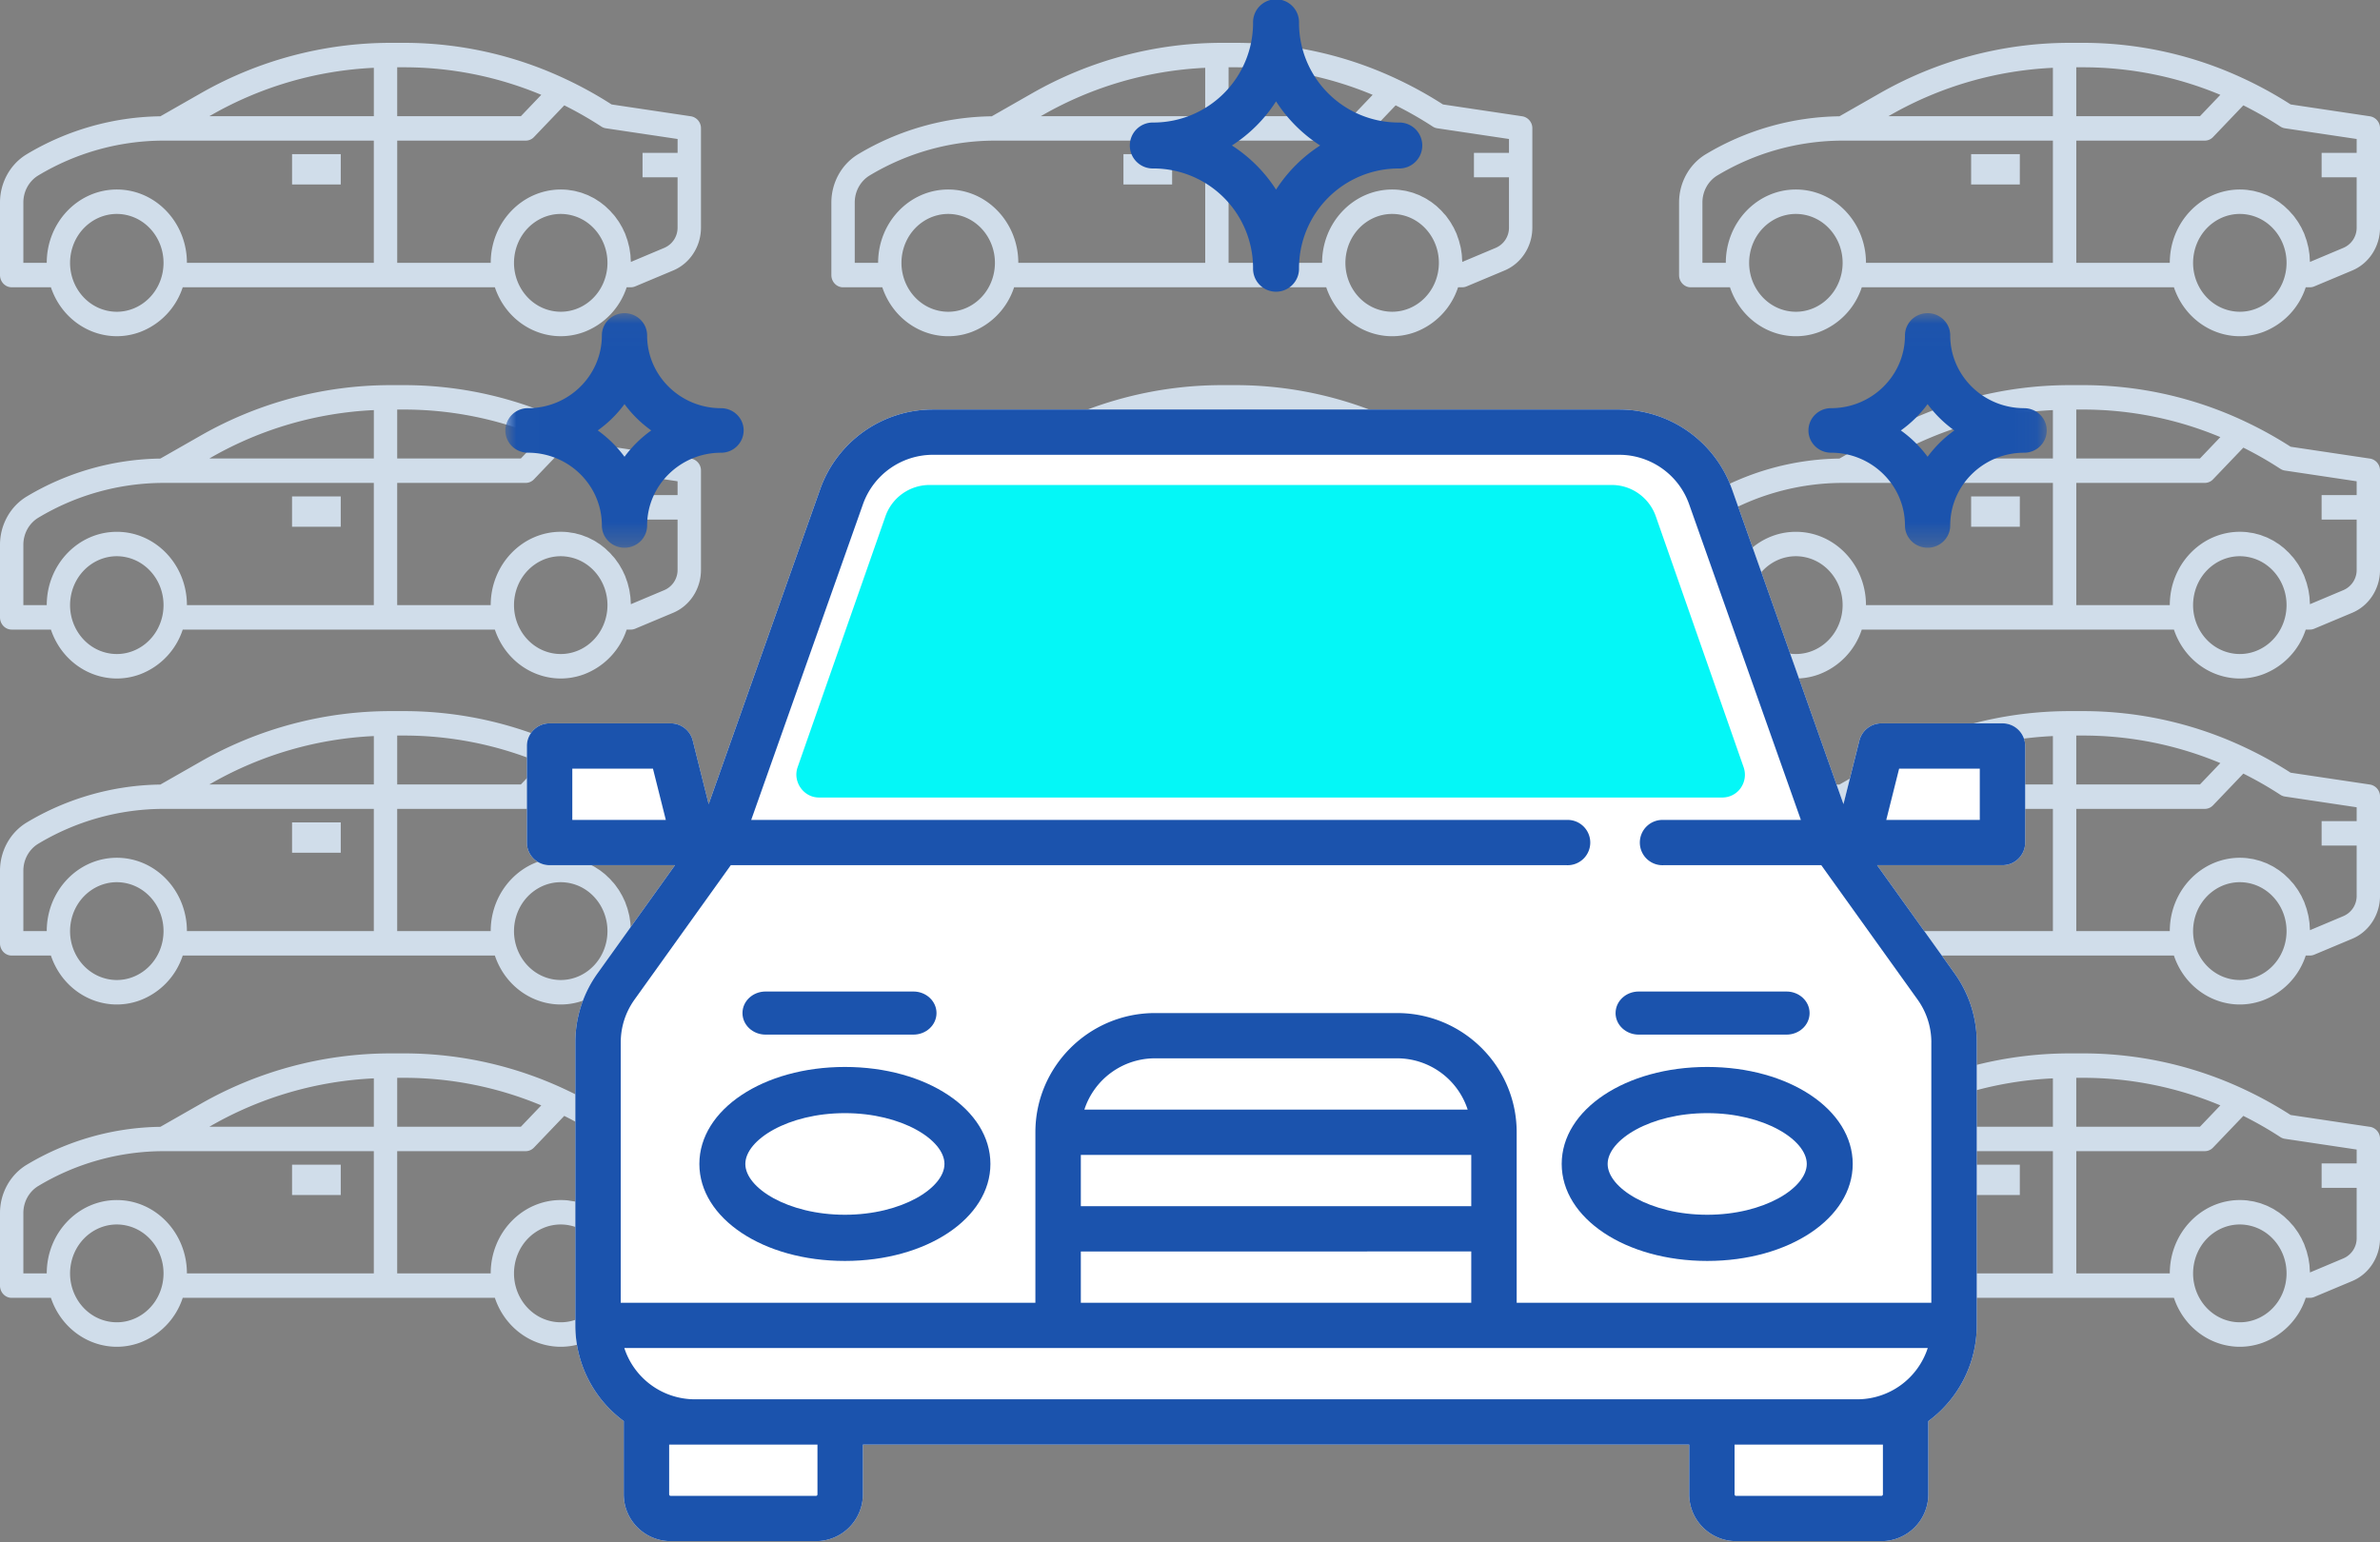 <svg xmlns="http://www.w3.org/2000/svg" xmlns:xlink="http://www.w3.org/1999/xlink" width="108" height="70"><rect width="100%" height="100%" fill="#808080" stroke="none"/><defs><path id="a" d="M.008.027h69.937v10.647H.008z"/></defs><g fill="none" fill-rule="evenodd"><path fill="#D0DDEA" d="M13.254 8.372h2.209V6.995h-2.21v1.377zm18.1-3.094l-3.602-.538c-.656-.422-1.338-.8-2.04-1.131a17.185 17.185 0 00-7.386-1.665H17.7a17.392 17.392 0 00-8.604 2.297L7.278 5.278a12.105 12.105 0 00-6.062 1.72C.466 7.448.001 8.285 0 9.19v3.293c0 .307.237.555.53.555h1.78c.58 1.729 2.388 2.639 4.04 2.033a3.245 3.245 0 001.942-2.033h14.164c.579 1.729 2.387 2.639 4.039 2.033a3.246 3.246 0 001.942-2.033h.19a.512.512 0 00.198-.04l1.717-.72c.767-.318 1.27-1.095 1.267-1.958V5.828a.548.548 0 00-.456-.55zM7.378 12.374c-.235 1.2-1.355 1.975-2.502 1.73-1.148-.246-1.888-1.418-1.653-2.619.234-1.2 1.355-1.975 2.502-1.73.987.211 1.696 1.12 1.696 2.175 0 .149-.015.298-.043.444zm9.585-.444H8.482c0-1.838-1.424-3.329-3.18-3.329-1.757 0-3.181 1.49-3.181 3.329H1.06V9.19c0-.508.26-.977.682-1.23a11.07 11.07 0 015.679-1.578h9.542v5.548zm0-6.657H9.501l.102-.058a16.38 16.38 0 017.361-2.137v2.195zm1.06-2.22l.3.001a16.129 16.129 0 016.239 1.25l-.926.97h-5.612v-2.22zm9.5 9.32c-.234 1.201-1.354 1.976-2.502 1.73-1.147-.245-1.887-1.417-1.653-2.618.235-1.2 1.355-1.975 2.502-1.73.988.211 1.696 1.12 1.696 2.175 0 .149-.014.298-.043.444zm3.224-5.436h-1.59v1.11h1.59v2.274a.993.993 0 01-.6.927l-1.52.64c0-.052-.007-.103-.01-.153-.003-.052-.004-.111-.01-.167-.005-.056-.016-.11-.024-.166-.008-.056-.015-.111-.025-.162-.01-.05-.026-.106-.04-.159-.014-.053-.025-.106-.04-.157-.016-.052-.035-.101-.053-.152l-.053-.153c-.019-.05-.044-.095-.066-.142-.022-.047-.044-.099-.07-.147-.024-.047-.052-.088-.076-.132a1.742 1.742 0 00-.083-.14c-.03-.046-.059-.082-.088-.123-.029-.041-.062-.09-.096-.132-.034-.043-.065-.076-.098-.111s-.07-.082-.106-.12c-.037-.04-.073-.07-.11-.105-.036-.034-.075-.075-.116-.11-.04-.037-.08-.064-.12-.096-.041-.032-.081-.065-.124-.095-.042-.03-.09-.055-.135-.087A1.592 1.592 0 0026.959 9c-.043-.024-.097-.049-.145-.073-.05-.024-.087-.046-.132-.066-.045-.02-.107-.041-.16-.061-.052-.02-.087-.036-.132-.05-.06-.02-.122-.034-.184-.05-.04-.01-.079-.023-.12-.032-.065-.014-.132-.022-.198-.032-.04-.005-.077-.014-.116-.018a3.073 3.073 0 00-.323-.017c-1.757.002-3.18 1.49-3.181 3.328h-4.243V6.382h5.831a.517.517 0 00.375-.162l1.375-1.439a16.83 16.83 0 011.68.962.512.512 0 00.206.079l3.256.486v.63zM13.254 38.702h2.209v-1.378h-2.21v1.378zm18.1-3.095l-3.602-.538c-.656-.422-1.338-.8-2.04-1.131a17.185 17.185 0 00-7.386-1.664H17.7a17.392 17.392 0 00-8.604 2.296l-1.818 1.037a12.105 12.105 0 00-6.062 1.72C.466 37.777.001 38.614 0 39.52v3.294c0 .306.237.554.53.554h1.78c.58 1.729 2.388 2.64 4.04 2.033a3.245 3.245 0 001.942-2.033h14.164c.579 1.729 2.387 2.64 4.039 2.033a3.246 3.246 0 001.942-2.033h.19a.512.512 0 00.198-.04l1.717-.72c.767-.318 1.27-1.095 1.267-1.958v-4.493a.548.548 0 00-.456-.55zM7.378 42.703c-.235 1.2-1.355 1.975-2.502 1.73-1.148-.246-1.888-1.418-1.653-2.619.234-1.2 1.355-1.975 2.502-1.73.987.211 1.696 1.12 1.696 2.175 0 .149-.015.298-.043.444zm9.585-.444H8.482c0-1.838-1.424-3.329-3.18-3.329-1.757 0-3.181 1.49-3.181 3.329H1.06v-2.74c0-.508.26-.977.682-1.229a11.07 11.07 0 015.679-1.579h9.542v5.548zm0-6.657H9.501l.102-.058a16.38 16.38 0 017.361-2.137v2.195zm1.06-2.219h.3a16.129 16.129 0 016.239 1.25l-.926.97h-5.612v-2.22zm9.5 9.32c-.234 1.2-1.354 1.975-2.502 1.73-1.147-.246-1.887-1.418-1.653-2.619.235-1.2 1.355-1.975 2.502-1.73.988.211 1.696 1.12 1.696 2.175 0 .149-.014.298-.043.444zm3.224-5.437h-1.59v1.11h1.59v2.274a.993.993 0 01-.6.927l-1.52.64c0-.052-.007-.103-.01-.153-.003-.051-.004-.111-.01-.167-.005-.055-.016-.11-.024-.166-.008-.056-.015-.111-.025-.162-.01-.05-.026-.106-.04-.159-.014-.052-.025-.106-.04-.157-.016-.052-.035-.101-.053-.152l-.053-.152c-.019-.05-.044-.096-.066-.143-.022-.047-.044-.099-.07-.147-.024-.047-.052-.088-.076-.132a1.742 1.742 0 00-.083-.14c-.03-.046-.059-.082-.088-.123-.029-.041-.062-.09-.096-.132-.034-.043-.065-.076-.098-.111s-.07-.082-.106-.12c-.037-.04-.073-.07-.11-.105-.036-.034-.075-.075-.116-.11-.04-.036-.08-.064-.12-.096-.041-.032-.081-.065-.124-.095-.042-.03-.09-.055-.135-.087a1.592 1.592 0 00-.126-.079c-.043-.024-.097-.049-.145-.073-.05-.024-.087-.046-.132-.066-.045-.02-.107-.041-.16-.061-.052-.02-.087-.035-.132-.05-.06-.02-.122-.034-.184-.05-.04-.01-.079-.023-.12-.032-.065-.014-.132-.021-.198-.032-.04-.005-.077-.014-.116-.018a3.073 3.073 0 00-.323-.017c-1.757.002-3.18 1.49-3.181 3.328h-4.243v-5.547h5.831a.517.517 0 00.375-.162l1.375-1.439a16.83 16.83 0 011.68.962.512.512 0 00.206.079l3.256.487v.628zm-17.494-13.36h2.209V22.53h-2.21v1.378zm18.1-3.093l-3.602-.538a17.98 17.98 0 00-2.04-1.132 17.185 17.185 0 00-7.386-1.664H17.7a17.392 17.392 0 00-8.604 2.296l-1.818 1.037a12.105 12.105 0 00-6.062 1.72c-.75.45-1.215 1.287-1.216 2.193v3.294c0 .307.237.555.53.555h1.78c.58 1.728 2.388 2.638 4.04 2.032a3.245 3.245 0 001.942-2.032h14.164c.579 1.728 2.387 2.638 4.039 2.032a3.246 3.246 0 001.942-2.032h.19a.512.512 0 00.198-.04l1.717-.72c.767-.319 1.27-1.095 1.267-1.958v-4.494a.548.548 0 00-.456-.55zM7.378 27.908c-.235 1.2-1.355 1.975-2.502 1.73-1.148-.245-1.888-1.418-1.653-2.618.234-1.201 1.355-1.976 2.502-1.73.987.21 1.696 1.12 1.696 2.174 0 .15-.015.298-.043.444zm9.585-.444H8.482c0-1.838-1.424-3.328-3.18-3.328-1.757 0-3.181 1.49-3.181 3.328H1.06v-2.739c0-.508.26-.977.682-1.23a11.07 11.07 0 015.679-1.578h9.542v5.547zm0-6.656H9.501l.102-.059a16.38 16.38 0 017.361-2.136v2.195zm1.06-2.22h.3a16.129 16.129 0 016.239 1.25l-.926.97h-5.612v-2.22zm9.5 9.32c-.234 1.2-1.354 1.975-2.502 1.73-1.147-.245-1.887-1.418-1.653-2.618.235-1.201 1.355-1.976 2.502-1.73.988.21 1.696 1.12 1.696 2.174 0 .15-.014.298-.043.444zm3.224-5.437h-1.59v1.11h1.59v2.275a.993.993 0 01-.6.926l-1.52.64c0-.052-.007-.102-.01-.153-.003-.051-.004-.11-.01-.166-.005-.056-.016-.111-.024-.167-.008-.055-.015-.11-.025-.161-.01-.05-.026-.107-.04-.16-.014-.052-.025-.106-.04-.157-.016-.052-.035-.101-.053-.152l-.053-.152c-.019-.05-.044-.095-.066-.143-.022-.047-.044-.098-.07-.146-.024-.048-.052-.088-.076-.133a1.742 1.742 0 00-.083-.14c-.03-.046-.059-.081-.088-.123-.029-.04-.062-.089-.096-.132a1.58 1.58 0 00-.098-.11c-.033-.035-.07-.083-.106-.121-.037-.04-.073-.07-.11-.104-.036-.035-.075-.075-.116-.111-.04-.036-.08-.064-.12-.096-.041-.031-.081-.065-.124-.095-.042-.029-.09-.055-.135-.086a1.592 1.592 0 00-.126-.08c-.043-.023-.097-.048-.145-.073-.05-.024-.087-.046-.132-.066-.045-.02-.107-.04-.16-.06-.052-.02-.087-.036-.132-.051-.06-.02-.122-.034-.184-.05-.04-.01-.079-.023-.12-.032-.065-.013-.132-.021-.198-.031-.04-.006-.077-.015-.116-.019a3.073 3.073 0 00-.323-.017c-1.757.002-3.18 1.491-3.181 3.329h-4.243v-5.547h5.831a.518.518 0 00.375-.163l1.375-1.438a16.83 16.83 0 011.68.962.512.512 0 00.206.078l3.256.487v.628zM13.254 54.236h2.209v-1.377h-2.21v1.377zm18.1-3.094l-3.602-.538a17.98 17.98 0 00-2.04-1.132 17.185 17.185 0 00-7.386-1.664H17.7a17.392 17.392 0 00-8.604 2.296l-1.818 1.037a12.105 12.105 0 00-6.062 1.72c-.75.45-1.215 1.287-1.216 2.193v3.294c0 .307.237.555.53.555h1.78c.58 1.728 2.388 2.639 4.04 2.033a3.245 3.245 0 001.942-2.033h14.164c.579 1.728 2.387 2.639 4.039 2.033a3.246 3.246 0 001.942-2.033h.19a.512.512 0 00.198-.04l1.717-.72c.767-.318 1.27-1.095 1.267-1.958V51.69a.548.548 0 00-.456-.55zM7.378 58.237c-.235 1.2-1.355 1.975-2.502 1.73-1.148-.245-1.888-1.417-1.653-2.618.234-1.201 1.355-1.976 2.502-1.73.987.21 1.696 1.12 1.696 2.174 0 .15-.015.298-.043.444zm9.585-.444H8.482c0-1.838-1.424-3.328-3.18-3.328-1.757 0-3.181 1.49-3.181 3.328H1.06v-2.739c0-.508.26-.977.682-1.23a11.07 11.07 0 015.679-1.578h9.542v5.547zm0-6.656H9.501l.102-.059a16.38 16.38 0 017.361-2.136v2.195zm1.06-2.22h.3a16.129 16.129 0 016.239 1.251l-.926.969h-5.612v-2.22zm9.5 9.32c-.234 1.2-1.354 1.975-2.502 1.73-1.147-.245-1.887-1.417-1.653-2.618.235-1.201 1.355-1.976 2.502-1.73.988.21 1.696 1.12 1.696 2.174 0 .15-.014.298-.043.444zm3.224-5.436h-1.59v1.11h1.59v2.274a.993.993 0 01-.6.926l-1.52.64c0-.051-.007-.102-.01-.153-.003-.051-.004-.11-.01-.166-.005-.056-.016-.111-.024-.167-.008-.055-.015-.11-.025-.161-.01-.05-.026-.107-.04-.16-.014-.052-.025-.105-.04-.157-.016-.052-.035-.1-.053-.151l-.053-.153c-.019-.05-.044-.095-.066-.143-.022-.047-.044-.098-.07-.146-.024-.048-.052-.088-.076-.133a1.742 1.742 0 00-.083-.14c-.03-.045-.059-.081-.088-.123-.029-.04-.062-.089-.096-.132a1.58 1.58 0 00-.098-.11c-.033-.035-.07-.083-.106-.121-.037-.04-.073-.07-.11-.104-.036-.034-.075-.075-.116-.111-.04-.036-.08-.064-.12-.096-.041-.031-.081-.065-.124-.095-.042-.029-.09-.055-.135-.086a1.592 1.592 0 00-.126-.08c-.043-.023-.097-.048-.145-.073-.05-.024-.087-.046-.132-.065-.045-.02-.107-.042-.16-.062-.052-.02-.087-.035-.132-.05-.06-.02-.122-.033-.184-.05-.04-.01-.079-.023-.12-.032-.065-.013-.132-.021-.198-.031-.04-.006-.077-.015-.116-.019a3.073 3.073 0 00-.323-.017c-1.757.002-3.18 1.491-3.181 3.329h-4.243v-5.547h5.831a.518.518 0 00.375-.163l1.375-1.438a16.83 16.83 0 011.68.962.512.512 0 00.206.078l3.256.487v.629zM50.98 8.372h2.209V6.995H50.98v1.377zm18.1-3.094l-3.601-.538c-.657-.422-1.338-.8-2.04-1.131a17.185 17.185 0 00-7.387-1.665h-.625a17.392 17.392 0 00-8.605 2.297l-1.817 1.037a12.105 12.105 0 00-6.062 1.72c-.751.45-1.215 1.287-1.217 2.193v3.293c0 .307.238.555.53.555h1.781c.579 1.729 2.387 2.639 4.039 2.033a3.245 3.245 0 001.942-2.033h14.164c.58 1.729 2.387 2.639 4.04 2.033a3.246 3.246 0 001.942-2.033h.19a.512.512 0 00.197-.04l1.717-.72c.767-.318 1.27-1.095 1.267-1.958V5.828a.548.548 0 00-.455-.55zm-23.975 7.096c-.234 1.2-1.354 1.975-2.502 1.73-1.147-.246-1.887-1.418-1.653-2.619.235-1.2 1.355-1.975 2.502-1.73.988.211 1.697 1.12 1.696 2.175 0 .149-.014.298-.043.444zm9.586-.444h-8.482c0-1.838-1.424-3.329-3.181-3.329-1.757 0-3.181 1.49-3.181 3.329h-1.06V9.19c0-.508.26-.977.682-1.23a11.07 11.07 0 015.68-1.578h9.542v5.548zm0-6.657h-7.463l.102-.058a16.38 16.38 0 017.36-2.137v2.195zm1.06-2.22l.3.001a16.129 16.129 0 016.238 1.25l-.926.97h-5.612v-2.22zm9.5 9.32c-.235 1.201-1.355 1.976-2.502 1.73-1.148-.245-1.888-1.417-1.653-2.618.234-1.2 1.354-1.975 2.502-1.73.987.211 1.696 1.12 1.696 2.175 0 .149-.015.298-.043.444zm3.224-5.436h-1.59v1.11h1.59v2.274a.993.993 0 01-.6.927l-1.521.64c0-.052-.006-.103-.01-.153-.003-.052-.004-.111-.01-.167-.004-.056-.015-.11-.023-.166-.009-.056-.015-.111-.026-.162-.01-.05-.026-.106-.04-.159-.014-.053-.024-.106-.04-.157-.016-.052-.035-.101-.053-.152-.018-.05-.034-.102-.053-.153-.019-.05-.044-.095-.066-.142-.022-.047-.044-.099-.069-.147-.025-.047-.053-.088-.077-.132a1.742 1.742 0 00-.083-.14c-.03-.046-.058-.082-.087-.123-.03-.041-.062-.09-.096-.132-.034-.043-.066-.076-.099-.111s-.07-.082-.106-.12c-.036-.04-.072-.07-.109-.105-.036-.034-.076-.075-.116-.11-.04-.037-.081-.064-.121-.096-.04-.032-.081-.065-.123-.095-.043-.03-.09-.055-.136-.087A1.592 1.592 0 0064.685 9c-.043-.024-.096-.049-.145-.073-.049-.024-.087-.046-.132-.066-.045-.02-.106-.041-.16-.061-.052-.02-.087-.036-.132-.05-.06-.02-.122-.034-.184-.05-.04-.01-.078-.023-.12-.032-.065-.014-.131-.022-.198-.032-.039-.005-.076-.014-.116-.018a3.073 3.073 0 00-.323-.017c-1.756.002-3.18 1.49-3.181 3.328h-4.243V6.382h5.832a.52.52 0 00.375-.162l1.374-1.439a16.83 16.83 0 011.681.962.512.512 0 00.205.079l3.257.486v.63zM50.98 38.702h2.209v-1.378H50.98v1.378zm18.1-3.095l-3.601-.538c-.657-.422-1.338-.8-2.04-1.131a17.185 17.185 0 00-7.387-1.664h-.625a17.392 17.392 0 00-8.605 2.296l-1.817 1.037a12.105 12.105 0 00-6.062 1.72c-.751.45-1.215 1.287-1.217 2.193v3.294c0 .306.238.554.53.554h1.781c.579 1.729 2.387 2.64 4.039 2.033a3.245 3.245 0 001.942-2.033h14.164c.58 1.729 2.387 2.64 4.04 2.033a3.246 3.246 0 001.942-2.033h.19a.512.512 0 00.197-.04l1.717-.72c.767-.318 1.27-1.095 1.267-1.958v-4.493a.548.548 0 00-.455-.55zm-23.975 7.096c-.234 1.2-1.354 1.975-2.502 1.73-1.147-.246-1.887-1.418-1.653-2.619.235-1.2 1.355-1.975 2.502-1.73.988.211 1.697 1.12 1.696 2.175 0 .149-.014.298-.043.444zm9.586-.444h-8.482c0-1.838-1.424-3.329-3.181-3.329-1.757 0-3.181 1.49-3.181 3.329h-1.06v-2.74c0-.508.26-.977.682-1.229a11.07 11.07 0 015.68-1.579h9.542v5.548zm0-6.657h-7.463l.102-.058a16.38 16.38 0 017.36-2.137v2.195zm1.06-2.219h.3a16.129 16.129 0 016.238 1.25l-.926.97h-5.612v-2.22zm9.5 9.32c-.235 1.2-1.355 1.975-2.502 1.73-1.148-.246-1.888-1.418-1.653-2.619.234-1.2 1.354-1.975 2.502-1.73.987.211 1.696 1.12 1.696 2.175 0 .149-.015.298-.043.444zm3.224-5.437h-1.59v1.11h1.59v2.274a.993.993 0 01-.6.927l-1.521.64c0-.052-.006-.103-.01-.153-.003-.051-.004-.111-.01-.167-.004-.055-.015-.11-.023-.166-.009-.056-.015-.111-.026-.162-.01-.05-.026-.106-.04-.159-.014-.052-.024-.106-.04-.157-.016-.052-.035-.101-.053-.152-.018-.05-.034-.102-.053-.152-.019-.05-.044-.096-.066-.143-.022-.047-.044-.099-.069-.147-.025-.047-.053-.088-.077-.132a1.742 1.742 0 00-.083-.14c-.03-.046-.058-.082-.087-.123-.03-.041-.062-.09-.096-.132-.034-.043-.066-.076-.099-.111s-.07-.082-.106-.12c-.036-.04-.072-.07-.109-.105-.036-.034-.076-.075-.116-.11-.04-.036-.081-.064-.121-.096-.04-.032-.081-.065-.123-.095-.043-.03-.09-.055-.136-.087a1.592 1.592 0 00-.126-.079c-.043-.024-.096-.049-.145-.073-.049-.024-.087-.046-.132-.066-.045-.02-.106-.041-.16-.061-.052-.02-.087-.035-.132-.05-.06-.02-.122-.034-.184-.05-.04-.01-.078-.023-.12-.032-.065-.014-.131-.021-.198-.032-.039-.005-.076-.014-.116-.018a3.073 3.073 0 00-.323-.017c-1.756.002-3.18 1.49-3.181 3.328h-4.243v-5.547h5.832a.52.52 0 00.375-.162l1.374-1.439a16.83 16.83 0 011.681.962.512.512 0 00.205.079l3.257.487v.628zM50.98 23.906h2.209V22.53H50.98v1.378zm18.1-3.093l-3.601-.538c-.657-.422-1.338-.8-2.04-1.132a17.185 17.185 0 00-7.387-1.664h-.625a17.392 17.392 0 00-8.605 2.296l-1.817 1.037a12.105 12.105 0 00-6.062 1.72c-.751.45-1.215 1.287-1.217 2.193v3.294c0 .307.238.555.53.555h1.781c.579 1.728 2.387 2.638 4.039 2.032a3.245 3.245 0 001.942-2.032h14.164c.58 1.728 2.387 2.638 4.04 2.032a3.246 3.246 0 001.942-2.032h.19a.512.512 0 00.197-.04l1.717-.72c.767-.319 1.27-1.095 1.267-1.958v-4.494a.548.548 0 00-.455-.55zm-23.975 7.095c-.234 1.2-1.354 1.975-2.502 1.73-1.147-.245-1.887-1.418-1.653-2.618.235-1.201 1.355-1.976 2.502-1.73.988.21 1.697 1.12 1.696 2.174 0 .15-.014.298-.043.444zm9.586-.444h-8.482c0-1.838-1.424-3.328-3.181-3.328-1.757 0-3.181 1.49-3.181 3.328h-1.06v-2.739c0-.508.26-.977.682-1.23a11.07 11.07 0 015.68-1.578h9.542v5.547zm0-6.656h-7.463l.102-.059a16.38 16.38 0 017.36-2.136v2.195zm1.06-2.22h.3a16.129 16.129 0 016.238 1.25l-.926.97h-5.612v-2.22zm9.5 9.32c-.235 1.2-1.355 1.975-2.502 1.73-1.148-.245-1.888-1.418-1.653-2.618.234-1.201 1.354-1.976 2.502-1.73.987.21 1.696 1.12 1.696 2.174 0 .15-.015.298-.043.444zm3.224-5.437h-1.59v1.11h1.59v2.275a.993.993 0 01-.6.926l-1.521.64c0-.052-.006-.102-.01-.153-.003-.051-.004-.11-.01-.166-.004-.056-.015-.111-.023-.167-.009-.055-.015-.11-.026-.161-.01-.05-.026-.107-.04-.16-.014-.052-.024-.106-.04-.157-.016-.052-.035-.101-.053-.152-.018-.05-.034-.102-.053-.152-.019-.05-.044-.095-.066-.143-.022-.047-.044-.098-.069-.146-.025-.048-.053-.088-.077-.133a1.742 1.742 0 00-.083-.14c-.03-.046-.058-.081-.087-.123-.03-.04-.062-.089-.096-.132a1.583 1.583 0 00-.099-.11c-.033-.035-.07-.083-.106-.121-.036-.04-.072-.07-.109-.104-.036-.035-.076-.075-.116-.111-.04-.036-.081-.064-.121-.096-.04-.031-.081-.065-.123-.095-.043-.029-.09-.055-.136-.086a1.592 1.592 0 00-.126-.08c-.043-.023-.096-.048-.145-.073-.049-.024-.087-.046-.132-.066-.045-.02-.106-.04-.16-.06-.052-.02-.087-.036-.132-.051-.06-.02-.122-.034-.184-.05-.04-.01-.078-.023-.12-.032-.065-.013-.131-.021-.198-.031-.039-.006-.076-.015-.116-.019a3.073 3.073 0 00-.323-.017c-1.756.002-3.18 1.491-3.181 3.329h-4.243v-5.547h5.832c.14 0 .275-.059.375-.163l1.374-1.438a16.83 16.83 0 011.681.962.512.512 0 00.205.078l3.257.487v.628zM50.98 54.236h2.209v-1.377H50.98v1.377zm18.1-3.094l-3.601-.538c-.657-.422-1.338-.8-2.04-1.132a17.185 17.185 0 00-7.387-1.664h-.625a17.392 17.392 0 00-8.605 2.296l-1.817 1.037a12.105 12.105 0 00-6.062 1.72c-.751.45-1.215 1.287-1.217 2.193v3.294c0 .307.238.555.53.555h1.781c.579 1.728 2.387 2.639 4.039 2.033a3.245 3.245 0 001.942-2.033h14.164c.58 1.728 2.387 2.639 4.04 2.033a3.246 3.246 0 001.942-2.033h.19a.512.512 0 00.197-.04l1.717-.72c.767-.318 1.27-1.095 1.267-1.958V51.69a.548.548 0 00-.455-.55zm-23.975 7.095c-.234 1.2-1.354 1.975-2.502 1.73-1.147-.245-1.887-1.417-1.653-2.618.235-1.201 1.355-1.976 2.502-1.73.988.21 1.697 1.12 1.696 2.174 0 .15-.014.298-.043.444zm9.586-.444h-8.482c0-1.838-1.424-3.328-3.181-3.328-1.757 0-3.181 1.49-3.181 3.328h-1.06v-2.739c0-.508.26-.977.682-1.23a11.07 11.07 0 015.68-1.578h9.542v5.547zm0-6.656h-7.463l.102-.059a16.38 16.38 0 017.36-2.136v2.195zm1.06-2.22h.3a16.129 16.129 0 016.238 1.251l-.926.969h-5.612v-2.22zm9.5 9.32c-.235 1.2-1.355 1.975-2.502 1.73-1.148-.245-1.888-1.417-1.653-2.618.234-1.201 1.354-1.976 2.502-1.73.987.21 1.696 1.12 1.696 2.174 0 .15-.015.298-.043.444zm3.224-5.436h-1.59v1.11h1.59v2.274a.993.993 0 01-.6.926l-1.521.64c0-.051-.006-.102-.01-.153-.003-.051-.004-.11-.01-.166-.004-.056-.015-.111-.023-.167-.009-.055-.015-.11-.026-.161-.01-.05-.026-.107-.04-.16-.014-.052-.024-.105-.04-.157-.016-.052-.035-.1-.053-.151-.018-.05-.034-.103-.053-.153-.019-.05-.044-.095-.066-.143-.022-.047-.044-.098-.069-.146-.025-.048-.053-.088-.077-.133a1.742 1.742 0 00-.083-.14c-.03-.045-.058-.081-.087-.123-.03-.04-.062-.089-.096-.132a1.583 1.583 0 00-.099-.11c-.033-.035-.07-.083-.106-.121-.036-.04-.072-.07-.109-.104-.036-.034-.076-.075-.116-.111-.04-.036-.081-.064-.121-.096-.04-.031-.081-.065-.123-.095-.043-.029-.09-.055-.136-.086a1.592 1.592 0 00-.126-.08c-.043-.023-.096-.048-.145-.073-.049-.024-.087-.046-.132-.065-.045-.02-.106-.042-.16-.062-.052-.02-.087-.035-.132-.05-.06-.02-.122-.033-.184-.05-.04-.01-.078-.023-.12-.032-.065-.013-.131-.021-.198-.031-.039-.006-.076-.015-.116-.019a3.073 3.073 0 00-.323-.017c-1.756.002-3.18 1.491-3.181 3.329h-4.243v-5.547h5.832c.14 0 .275-.059.375-.163l1.374-1.438a16.83 16.83 0 011.681.962.512.512 0 00.205.078l3.257.487v.629zM89.446 8.372h2.21V6.995h-2.21v1.377zm18.1-3.094l-3.601-.538c-.657-.422-1.338-.8-2.04-1.131a17.185 17.185 0 00-7.386-1.665h-.626a17.392 17.392 0 00-8.605 2.297l-1.817 1.037a12.105 12.105 0 00-6.062 1.72c-.751.45-1.215 1.287-1.216 2.193v3.293c0 .307.237.555.53.555h1.78c.579 1.729 2.387 2.639 4.039 2.033a3.245 3.245 0 001.942-2.033h14.164c.58 1.729 2.388 2.639 4.04 2.033a3.246 3.246 0 001.942-2.033h.19a.512.512 0 00.197-.04l1.717-.72c.767-.318 1.27-1.095 1.267-1.958V5.828a.548.548 0 00-.455-.55zm-23.974 7.096c-.235 1.2-1.355 1.975-2.502 1.73-1.148-.246-1.888-1.418-1.654-2.619.235-1.2 1.355-1.975 2.503-1.73.987.211 1.696 1.12 1.696 2.175 0 .149-.015.298-.043.444zm9.585-.444h-8.482c0-1.838-1.424-3.329-3.181-3.329-1.757 0-3.18 1.49-3.18 3.329h-1.061V9.19c0-.508.26-.977.682-1.23a11.07 11.07 0 015.68-1.578h9.542v5.548zm0-6.657h-7.463l.102-.058a16.38 16.38 0 017.361-2.137v2.195zm1.06-2.22l.3.001a16.129 16.129 0 016.238 1.25l-.925.97h-5.613v-2.22zm9.5 9.32c-.234 1.201-1.355 1.976-2.502 1.73-1.148-.245-1.888-1.417-1.653-2.618.234-1.2 1.355-1.975 2.502-1.73.987.211 1.696 1.12 1.696 2.175 0 .149-.015.298-.043.444zm3.224-5.436h-1.59v1.11h1.59v2.274a.993.993 0 01-.6.927l-1.52.64c0-.052-.007-.103-.01-.153-.004-.052-.005-.111-.01-.167-.005-.056-.016-.11-.024-.166-.009-.056-.015-.111-.026-.162-.01-.05-.026-.106-.04-.159-.013-.053-.024-.106-.04-.157-.016-.052-.035-.101-.053-.152-.018-.05-.034-.102-.053-.153-.018-.05-.043-.095-.066-.142-.022-.047-.044-.099-.068-.147-.026-.047-.053-.088-.077-.132a1.742 1.742 0 00-.084-.14c-.03-.046-.058-.082-.087-.123-.03-.041-.062-.09-.096-.132-.034-.043-.066-.076-.099-.111-.032-.035-.07-.082-.106-.12-.036-.04-.072-.07-.109-.105-.036-.034-.076-.075-.116-.11-.04-.037-.081-.064-.121-.096-.04-.032-.08-.065-.123-.095s-.09-.055-.136-.087a1.592 1.592 0 00-.126-.079c-.043-.024-.096-.049-.145-.073-.048-.024-.087-.046-.132-.066-.045-.02-.106-.041-.159-.061-.053-.02-.087-.036-.133-.05-.06-.02-.122-.034-.183-.05-.04-.01-.08-.023-.12-.032-.065-.014-.132-.022-.198-.032-.04-.005-.077-.014-.117-.018a3.073 3.073 0 00-.323-.017c-1.756.002-3.18 1.49-3.18 3.328h-4.243V6.382h5.831c.14 0 .276-.058.375-.162l1.375-1.439a16.83 16.83 0 011.68.962.512.512 0 00.206.079l3.256.486v.63zM89.446 38.702h2.21v-1.378h-2.21v1.378zm18.1-3.095l-3.601-.538c-.657-.422-1.338-.8-2.04-1.131a17.185 17.185 0 00-7.386-1.664h-.626a17.392 17.392 0 00-8.605 2.296l-1.817 1.037a12.105 12.105 0 00-6.062 1.72c-.751.45-1.215 1.287-1.216 2.193v3.294c0 .306.237.554.53.554h1.78c.579 1.729 2.387 2.64 4.039 2.033a3.245 3.245 0 001.942-2.033h14.164c.58 1.729 2.388 2.64 4.04 2.033a3.246 3.246 0 001.942-2.033h.19a.512.512 0 00.197-.04l1.717-.72c.767-.318 1.27-1.095 1.267-1.958v-4.493a.548.548 0 00-.455-.55zm-23.974 7.096c-.235 1.2-1.355 1.975-2.502 1.73-1.148-.246-1.888-1.418-1.654-2.619.235-1.2 1.355-1.975 2.503-1.73.987.211 1.696 1.12 1.696 2.175 0 .149-.015.298-.043.444zm9.585-.444h-8.482c0-1.838-1.424-3.329-3.181-3.329-1.757 0-3.18 1.49-3.18 3.329h-1.061v-2.74c0-.508.26-.977.682-1.229a11.07 11.07 0 015.68-1.579h9.542v5.548zm0-6.657h-7.463l.102-.058a16.38 16.38 0 017.361-2.137v2.195zm1.06-2.219h.3a16.129 16.129 0 016.238 1.25l-.925.97h-5.613v-2.22zm9.5 9.32c-.234 1.2-1.355 1.975-2.502 1.73-1.148-.246-1.888-1.418-1.653-2.619.234-1.2 1.355-1.975 2.502-1.73.987.211 1.696 1.12 1.696 2.175 0 .149-.015.298-.043.444zm3.224-5.437h-1.59v1.11h1.59v2.274a.993.993 0 01-.6.927l-1.52.64c0-.052-.007-.103-.01-.153-.004-.051-.005-.111-.01-.167-.005-.055-.016-.11-.024-.166-.009-.056-.015-.111-.026-.162-.01-.05-.026-.106-.04-.159-.013-.052-.024-.106-.04-.157-.016-.052-.035-.101-.053-.152-.018-.05-.034-.102-.053-.152-.018-.05-.043-.096-.066-.143-.022-.047-.044-.099-.068-.147-.026-.047-.053-.088-.077-.132a1.742 1.742 0 00-.084-.14c-.03-.046-.058-.082-.087-.123-.03-.041-.062-.09-.096-.132-.034-.043-.066-.076-.099-.111-.032-.035-.07-.082-.106-.12-.036-.04-.072-.07-.109-.105-.036-.034-.076-.075-.116-.11-.04-.036-.081-.064-.121-.096-.04-.032-.08-.065-.123-.095s-.09-.055-.136-.087a1.592 1.592 0 00-.126-.079c-.043-.024-.096-.049-.145-.073-.048-.024-.087-.046-.132-.066-.045-.02-.106-.041-.159-.061-.053-.02-.087-.035-.133-.05-.06-.02-.122-.034-.183-.05-.04-.01-.08-.023-.12-.032-.065-.014-.132-.021-.198-.032-.04-.005-.077-.014-.117-.018a3.073 3.073 0 00-.323-.017c-1.756.002-3.18 1.49-3.18 3.328h-4.243v-5.547h5.831c.14 0 .276-.058.375-.162l1.375-1.439a16.83 16.83 0 011.68.962.512.512 0 00.206.079l3.256.487v.628zm-17.495-13.36h2.21V22.53h-2.21v1.378zm18.1-3.093l-3.601-.538c-.657-.422-1.338-.8-2.04-1.132a17.185 17.185 0 00-7.386-1.664h-.626a17.392 17.392 0 00-8.605 2.296l-1.817 1.037a12.105 12.105 0 00-6.062 1.72c-.751.45-1.215 1.287-1.216 2.193v3.294c0 .307.237.555.53.555h1.78c.579 1.728 2.387 2.638 4.039 2.032a3.245 3.245 0 001.942-2.032h14.164c.58 1.728 2.388 2.638 4.04 2.032a3.246 3.246 0 001.942-2.032h.19a.512.512 0 00.197-.04l1.717-.72c.767-.319 1.27-1.095 1.267-1.958v-4.494a.548.548 0 00-.455-.55zm-23.974 7.095c-.235 1.2-1.355 1.975-2.502 1.73-1.148-.245-1.888-1.418-1.654-2.618.235-1.201 1.355-1.976 2.503-1.73.987.21 1.696 1.12 1.696 2.174 0 .15-.015.298-.043.444zm9.585-.444h-8.482c0-1.838-1.424-3.328-3.181-3.328-1.757 0-3.18 1.49-3.18 3.328h-1.061v-2.739c0-.508.26-.977.682-1.23a11.07 11.07 0 015.68-1.578h9.542v5.547zm0-6.656h-7.463l.102-.059a16.38 16.38 0 017.361-2.136v2.195zm1.06-2.22h.3a16.129 16.129 0 016.238 1.25l-.925.97h-5.613v-2.22zm9.5 9.32c-.234 1.2-1.355 1.975-2.502 1.73-1.148-.245-1.888-1.418-1.653-2.618.234-1.201 1.355-1.976 2.502-1.73.987.21 1.696 1.12 1.696 2.174 0 .15-.015.298-.043.444zm3.224-5.437h-1.59v1.11h1.59v2.275a.993.993 0 01-.6.926l-1.52.64c0-.052-.007-.102-.01-.153-.004-.051-.005-.11-.01-.166-.005-.056-.016-.111-.024-.167-.009-.055-.015-.11-.026-.161-.01-.05-.026-.107-.04-.16-.013-.052-.024-.106-.04-.157-.016-.052-.035-.101-.053-.152-.018-.05-.034-.102-.053-.152-.018-.05-.043-.095-.066-.143-.022-.047-.044-.098-.068-.146-.026-.048-.053-.088-.077-.133a1.742 1.742 0 00-.084-.14c-.03-.046-.058-.081-.087-.123-.03-.04-.062-.089-.096-.132a1.583 1.583 0 00-.099-.11c-.032-.035-.07-.083-.106-.121-.036-.04-.072-.07-.109-.104-.036-.035-.076-.075-.116-.111-.04-.036-.081-.064-.121-.096-.04-.031-.08-.065-.123-.095-.043-.029-.09-.055-.136-.086a1.592 1.592 0 00-.126-.08c-.043-.023-.096-.048-.145-.073-.048-.024-.087-.046-.132-.066-.045-.02-.106-.04-.159-.06-.053-.02-.087-.036-.133-.051-.06-.02-.122-.034-.183-.05-.04-.01-.08-.023-.12-.032-.065-.013-.132-.021-.198-.031-.04-.006-.077-.015-.117-.019a3.073 3.073 0 00-.323-.017c-1.756.002-3.18 1.491-3.18 3.329h-4.243v-5.547h5.831a.52.52 0 00.375-.163l1.375-1.438a16.83 16.83 0 011.68.962.512.512 0 00.206.078l3.256.487v.628zM89.446 54.236h2.21v-1.377h-2.21v1.377zm18.1-3.094l-3.601-.538c-.657-.422-1.338-.8-2.04-1.132a17.185 17.185 0 00-7.386-1.664h-.626a17.392 17.392 0 00-8.605 2.296l-1.817 1.037a12.105 12.105 0 00-6.062 1.72c-.751.45-1.215 1.287-1.216 2.193v3.294c0 .307.237.555.53.555h1.78c.579 1.728 2.387 2.639 4.039 2.033a3.245 3.245 0 001.942-2.033h14.164c.58 1.728 2.388 2.639 4.04 2.033a3.246 3.246 0 001.942-2.033h.19a.512.512 0 00.197-.04l1.717-.72c.767-.318 1.27-1.095 1.267-1.958V51.69a.548.548 0 00-.455-.55zm-23.974 7.095c-.235 1.2-1.355 1.975-2.502 1.73-1.148-.245-1.888-1.417-1.654-2.618.235-1.201 1.355-1.976 2.503-1.73.987.21 1.696 1.12 1.696 2.174 0 .15-.015.298-.043.444zm9.585-.444h-8.482c0-1.838-1.424-3.328-3.181-3.328-1.757 0-3.18 1.49-3.18 3.328h-1.061v-2.739c0-.508.26-.977.682-1.23a11.07 11.07 0 015.68-1.578h9.542v5.547zm0-6.656h-7.463l.102-.059a16.38 16.38 0 017.361-2.136v2.195zm1.06-2.22h.3a16.129 16.129 0 016.238 1.251l-.925.969h-5.613v-2.22zm9.5 9.32c-.234 1.2-1.355 1.975-2.502 1.73-1.148-.245-1.888-1.417-1.653-2.618.234-1.201 1.355-1.976 2.502-1.73.987.21 1.696 1.12 1.696 2.174 0 .15-.015.298-.043.444zm3.224-5.436h-1.59v1.11h1.59v2.274a.993.993 0 01-.6.926l-1.52.64c0-.051-.007-.102-.01-.153-.004-.051-.005-.11-.01-.166-.005-.056-.016-.111-.024-.167-.009-.055-.015-.11-.026-.161-.01-.05-.026-.107-.04-.16-.013-.052-.024-.105-.04-.157-.016-.052-.035-.1-.053-.151-.018-.05-.034-.103-.053-.153-.018-.05-.043-.095-.066-.143-.022-.047-.044-.098-.068-.146-.026-.048-.053-.088-.077-.133a1.742 1.742 0 00-.084-.14c-.03-.045-.058-.081-.087-.123-.03-.04-.062-.089-.096-.132a1.583 1.583 0 00-.099-.11c-.032-.035-.07-.083-.106-.121-.036-.04-.072-.07-.109-.104-.036-.034-.076-.075-.116-.111-.04-.036-.081-.064-.121-.096-.04-.031-.08-.065-.123-.095-.043-.029-.09-.055-.136-.086a1.592 1.592 0 00-.126-.08c-.043-.023-.096-.048-.145-.073-.048-.024-.087-.046-.132-.065-.045-.02-.106-.042-.159-.062-.053-.02-.087-.035-.133-.05-.06-.02-.122-.033-.183-.05-.04-.01-.08-.023-.12-.032-.065-.013-.132-.021-.198-.031-.04-.006-.077-.015-.117-.019a3.073 3.073 0 00-.323-.017c-1.756.002-3.18 1.491-3.18 3.329h-4.243v-5.547h5.831a.52.52 0 00.375-.163l1.375-1.438a16.83 16.83 0 011.68.962.512.512 0 00.206.078l3.256.487v.629z"/><path fill="#FFF" d="M90.869 32.83h-5.494a1.03 1.03 0 00-1 .778l-.723 2.887-5.061-14.299a5.433 5.433 0 00-5.116-3.61h-31.14a5.433 5.433 0 00-5.116 3.61l-5.062 14.299-.723-2.887a1.03 1.03 0 00-1-.778H24.94c-.569 0-1.03.46-1.03 1.027v4.383c0 .567.461 1.027 1.03 1.027h5.69l-3.512 4.903a5.37 5.37 0 00-1.01 3.144v12.839a5.4 5.4 0 002.2 4.346c-.001.012-.003.024-.003.037v3.287c0 1.17.955 2.122 2.13 2.122h6.592a2.128 2.128 0 002.13-2.122v-2.26h37.496v2.26c0 1.17.955 2.122 2.13 2.122h6.592a2.128 2.128 0 002.129-2.122v-3.287l-.002-.037a5.4 5.4 0 002.2-4.346V47.314c0-1.134-.35-2.222-1.011-3.144l-3.512-4.903h5.69c.57 0 1.03-.46 1.03-1.027v-4.383c0-.567-.46-1.027-1.03-1.027z"/><g transform="translate(22.932 14.185)"><mask id="b" fill="#fff"><use xlink:href="#a"/></mask><path fill="#1B53AD" d="M64.539 6.546a5.42 5.42 0 00-1.214-1.195 5.418 5.418 0 001.214-1.195c.337.458.748.862 1.213 1.195a5.42 5.42 0 00-1.213 1.195zm4.38-2.206c-1.85 0-3.354-1.481-3.354-3.302 0-.558-.46-1.01-1.026-1.01-.567 0-1.027.452-1.027 1.01 0 1.821-1.504 3.302-3.354 3.302-.567 0-1.026.453-1.026 1.011 0 .558.46 1.01 1.026 1.01 1.85 0 3.354 1.482 3.354 3.303 0 .558.46 1.01 1.027 1.01s1.026-.452 1.026-1.01c0-1.821 1.505-3.302 3.354-3.302.567 0 1.026-.453 1.026-1.011 0-.558-.46-1.01-1.026-1.01zM5.407 4.156c.337.458.748.862 1.213 1.195a5.42 5.42 0 00-1.213 1.195A5.414 5.414 0 004.193 5.35a5.412 5.412 0 001.214-1.195zM4.38 9.664c0 .558.46 1.01 1.027 1.01s1.026-.452 1.026-1.01c0-1.821 1.505-3.302 3.354-3.302a1.02 1.02 0 001.027-1.011c0-.558-.46-1.01-1.027-1.01-1.85 0-3.354-1.482-3.354-3.303 0-.558-.46-1.01-1.026-1.01-.567 0-1.027.452-1.027 1.01 0 1.821-1.504 3.302-3.353 3.302A1.02 1.02 0 000 5.351c0 .558.46 1.01 1.027 1.01 1.849 0 3.353 1.482 3.353 3.303z" mask="url(#b)"/></g><path fill="#1B53AD" d="M57.905 4.6a6.662 6.662 0 002.002 2.003 6.662 6.662 0 00-2.002 2.003 6.661 6.661 0 00-2.003-2.003 6.661 6.661 0 002.003-2.002zm-5.56 3.046a4.523 4.523 0 014.517 4.518 1.043 1.043 0 102.085 0 4.523 4.523 0 014.518-4.518 1.043 1.043 0 100-2.085 4.523 4.523 0 01-4.518-4.518 1.043 1.043 0 10-2.085 0 4.523 4.523 0 01-4.518 4.518 1.043 1.043 0 100 2.085z"/><path fill="#04F7F7" d="M78.994 35.76a1.022 1.022 0 01-.836.435H37.16c-.694 0-1.197-.715-.965-1.376l3.984-11.384a2.121 2.121 0 011.997-1.424h30.965c.896 0 1.698.572 1.997 1.424l3.984 11.384c.111.316.063.667-.13.94z"/><path fill="#1B53AD" d="M81.988 52.826c0 1.088-1.932 2.306-4.518 2.306s-4.518-1.218-4.518-2.306c0-1.089 1.932-2.306 4.518-2.306s4.518 1.217 4.518 2.306zm-11.121 0c0 2.468 2.9 4.402 6.603 4.402s6.603-1.934 6.603-4.402c0-2.469-2.9-4.402-6.603-4.402s-6.603 1.933-6.603 4.402zM38.34 55.132c-2.586 0-4.518-1.218-4.518-2.306 0-1.089 1.932-2.306 4.518-2.306 2.585 0 4.518 1.217 4.518 2.306 0 1.088-1.933 2.306-4.518 2.306zm0-6.708c-3.703 0-6.604 1.933-6.604 4.402 0 2.468 2.9 4.402 6.604 4.402 3.702 0 6.603-1.934 6.603-4.402 0-2.469-2.9-4.402-6.603-4.402z"/><path fill="#1B53AD" d="M89.839 37.213h-4.244l.584-2.328h3.66v2.328zM87.64 47.314v11.812H68.824v-7.738c0-2.983-2.434-5.41-5.425-5.41H52.41c-2.992 0-5.426 2.427-5.426 5.41v7.738H28.168V47.314c0-.703.217-1.378.627-1.95l4.367-6.097H71.09a1.028 1.028 0 100-2.054H34.088l5.073-14.333a3.37 3.37 0 013.174-2.239h31.14c1.424 0 2.699.9 3.173 2.239l5.073 14.333h-6.235a1.028 1.028 0 100 2.054h7.161l4.368 6.097a3.33 3.33 0 01.626 1.95zm-2.197 18.249v2.26a.07.07 0 01-.07.068h-6.592a.069.069 0 01-.069-.068v-2.26h6.73zm-48.348 2.26c0 .037-.03.068-.069.068h-6.593a.069.069 0 01-.068-.068v-2.26h6.73v2.26zm50.383-6.643a3.37 3.37 0 01-3.203 2.328H31.533a3.37 3.37 0 01-3.203-2.328h59.15zm-38.433-2.054h17.718v-2.328H49.046v2.328zm.161-8.765a3.37 3.37 0 013.204-2.329h10.988a3.37 3.37 0 013.203 2.329H49.207zm-.161 4.382h17.718v-2.328H49.046v2.328zM25.97 37.213v-2.328h3.66l.584 2.328H25.97zm64.9-4.383h-5.494a1.03 1.03 0 00-1 .778l-.723 2.887-5.061-14.299a5.433 5.433 0 00-5.116-3.61h-31.14a5.433 5.433 0 00-5.116 3.61l-5.062 14.299-.723-2.887a1.03 1.03 0 00-1-.778H24.94c-.569 0-1.03.46-1.03 1.027v4.383c0 .567.461 1.027 1.03 1.027h5.69l-3.512 4.903a5.37 5.37 0 00-1.01 3.144v12.839a5.4 5.4 0 002.2 4.346c-.001.012-.003.024-.003.037v3.287c0 1.17.955 2.122 2.13 2.122h6.592a2.128 2.128 0 002.13-2.122v-2.26h37.496v2.26c0 1.17.955 2.122 2.13 2.122h6.592a2.128 2.128 0 002.129-2.122v-3.287l-.002-.037a5.4 5.4 0 002.2-4.346V47.314c0-1.134-.35-2.222-1.011-3.144l-3.512-4.903h5.69c.57 0 1.03-.46 1.03-1.027v-4.383c0-.567-.46-1.027-1.03-1.027z"/><path fill="#1B53AD" d="M34.74 46.956h6.709c.579 0 1.048-.437 1.048-.978 0-.54-.47-.978-1.048-.978H34.74c-.579 0-1.048.438-1.048.978s.469.978 1.048.978m38.571-.978c0 .54.47.978 1.048.978h6.708c.58 0 1.049-.437 1.049-.978 0-.54-.47-.978-1.049-.978H74.36c-.579 0-1.048.438-1.048.978"/></g></svg>